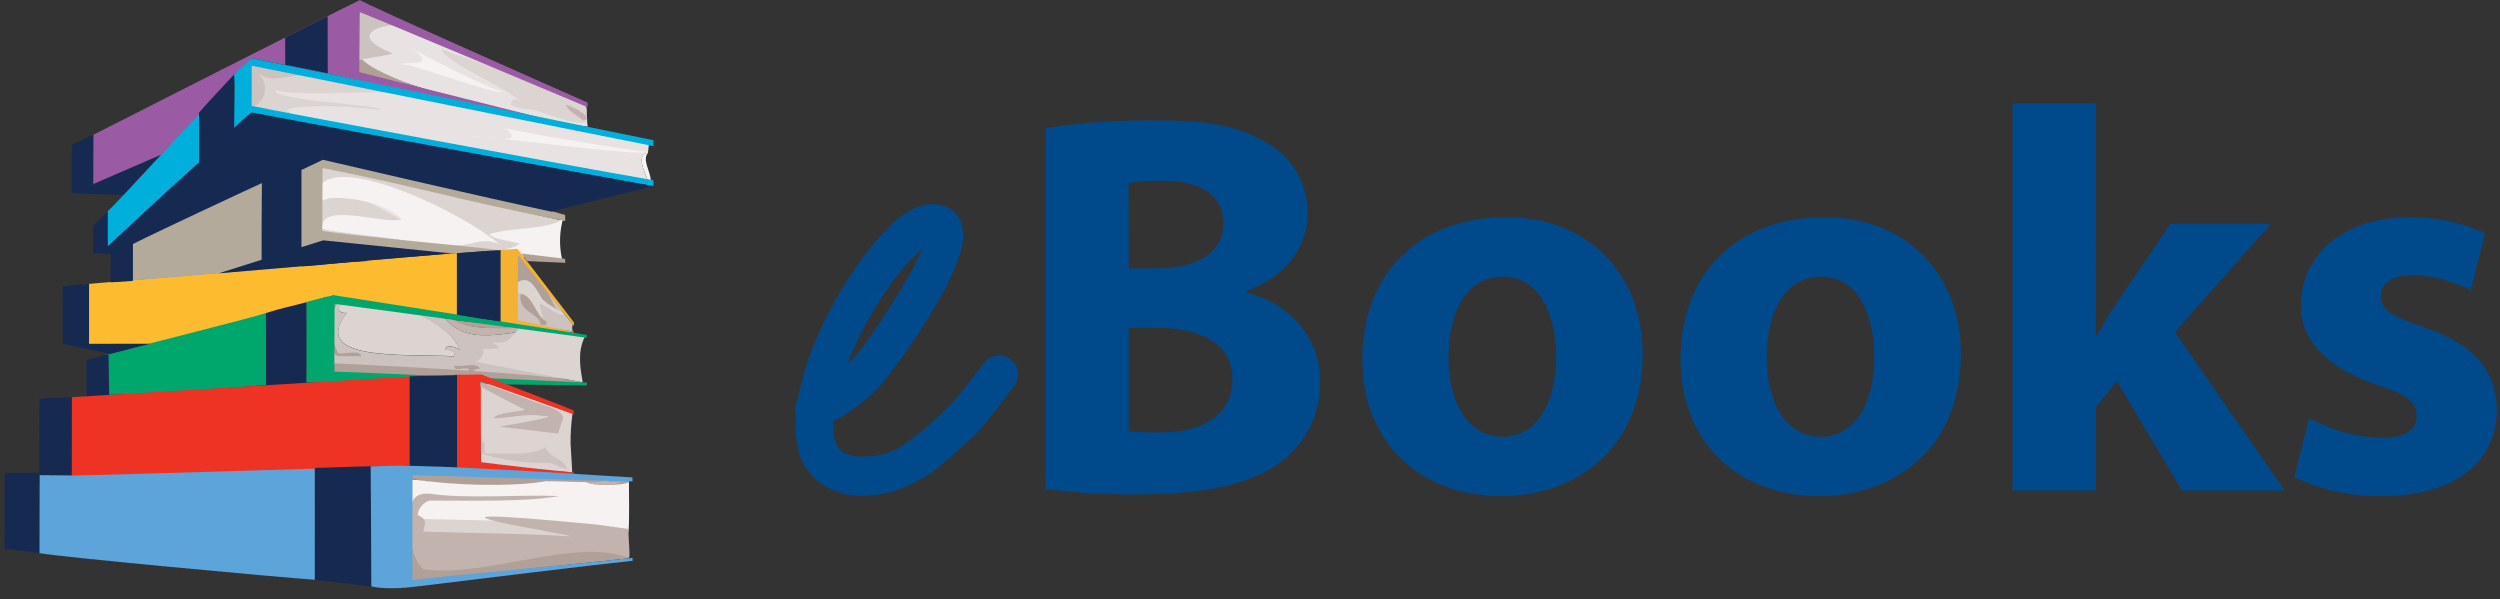 <svg width="171" height="41" viewBox="0 0 171 41" fill="none" xmlns="http://www.w3.org/2000/svg">
    <rect x="0" y="0" width="171" height="41" fill="#333333" stroke="none"/>
    <g clip-path="url(#clip0_2028_8923)">
        <path fill-rule="evenodd" clip-rule="evenodd" d="M24.515 3.736C24.715 3.024 25.693 1.406 26.528 1.381C28.783 2.428 37.128 5.64 39.249 6.939C40.468 7.939 40.052 8.024 40.202 8.651C39.805 8.724 34.934 7.658 33.6 7.255C32.05 7.078 30.539 6.444 29.129 6.11C26.817 5.388 24.887 4.695 24.515 3.736Z" fill="#E8E3E2"/>
        <path fill-rule="evenodd" clip-rule="evenodd" d="M22.743 2.983V4.691C21.67 4.71 21.095 4.187 19.971 4.263C20.505 3.421 21.775 3.351 22.743 2.983Z" fill="#8C6D85"/>
        <path fill-rule="evenodd" clip-rule="evenodd" d="M34.095 26.566H32.708V29.987C32.454 29.133 32.196 26.443 32.904 25.926C33.225 26.213 33.927 26.096 34.095 26.566Z" fill="#B1A097"/>
        <path fill-rule="evenodd" clip-rule="evenodd" d="M28.215 3.329C28.443 3.509 33.867 6.306 34.324 6.236C34.435 6.712 27.532 4.105 27.513 4.442C27.36 4.105 30.11 4.745 28.215 3.329Z" fill="#F5F2F1"/>
        <path fill-rule="evenodd" clip-rule="evenodd" d="M22.546 14.525C22.807 14.074 22.448 13.895 22.743 13.245C25.455 13.45 27.681 14.191 28.878 16.026C27.706 16.417 26.512 15.777 25.703 16.026C24.677 15.503 22.896 15.79 22.546 14.525Z" fill="#E8E3E2"/>
        <path fill-rule="evenodd" clip-rule="evenodd" d="M32.047 16.877C32.047 17.234 31.498 17 31.453 17.306H30.463C30.507 16.644 31.447 16.947 32.047 16.877Z" fill="#B1A097"/>
        <path fill-rule="evenodd" clip-rule="evenodd" d="M31.256 17.306C31.364 18.756 31.406 20.579 31.498 21.597C29.818 21.351 23.28 20.336 22.346 20.301C20.956 20.777 11.423 23.328 9.149 23.811C9.016 23.811 6.292 23.861 5.742 23.58C5.695 22.53 5.701 20.913 5.72 19.447C6.549 19.362 30.983 17.306 31.256 17.306Z" fill="#FDBB30"/>
        <path fill-rule="evenodd" clip-rule="evenodd" d="M22.743 20.516H23.337C23.493 20.563 23.728 20.516 23.734 20.727C22.422 20.314 23.007 21.941 22.546 22.439V20.516H22.743Z" fill="#B1A097"/>
        <path fill-rule="evenodd" clip-rule="evenodd" d="M18.19 21.411V26.339C18.126 26.339 10.82 26.932 7.104 27.017V24.321C8.206 23.984 17.202 21.758 18.19 21.411Z" fill="#00A76D"/>
        <path fill-rule="evenodd" clip-rule="evenodd" d="M5.914 27.086C5.914 26.336 5.914 25.422 5.914 24.624C6.571 24.463 6.78 24.365 7.425 24.236C7.441 25.182 7.466 27.074 7.466 27.017C7.038 27.017 6.418 27.102 5.914 27.086Z" fill="#162951"/>
        <path fill-rule="evenodd" clip-rule="evenodd" d="M28.681 24.791H29.275C29.32 25.106 29.866 24.867 29.869 25.22H28.484V25.005C28.605 24.99 28.719 24.99 28.681 24.791Z" fill="#8C6D85"/>
        <path fill-rule="evenodd" clip-rule="evenodd" d="M29.275 24.791C29.748 24.92 30.71 24.523 30.863 25.005V25.22H29.872C29.866 24.867 29.32 25.1 29.275 24.791Z" fill="#B1A097"/>
        <path fill-rule="evenodd" clip-rule="evenodd" d="M27.097 32.985H28.287C26.906 32.985 27.316 34.474 26.9 35.268C26.838 34.502 26.904 33.73 27.097 32.985Z" fill="#B1A097"/>
        <path fill-rule="evenodd" clip-rule="evenodd" d="M27.976 32.676C27.732 31.831 32.187 32.601 34.168 32.601C36.28 32.601 38.373 32.783 40.487 32.783C40.716 32.812 41.046 32.755 41.081 32.947H37.121C34.216 32.84 30.59 33.502 27.976 32.676Z" fill="#B1A097"/>
        <path fill-rule="evenodd" clip-rule="evenodd" d="M30.666 33.14C30.942 32.768 41.535 32.771 43.009 32.878C43.009 32.935 43.009 33.26 43.009 33.313H41.821C41.573 33.313 30.93 33.14 30.666 33.14Z" fill="#B1A097"/>
        <path fill-rule="evenodd" clip-rule="evenodd" d="M12.646 38.692C13.312 38.796 14.487 38.481 14.824 38.856C14.154 38.755 12.985 39.067 12.646 38.692Z" fill="#8C6D85"/>
        <path fill-rule="evenodd" clip-rule="evenodd" d="M24.556 3.818C25.192 4.71 27.116 5.395 29.32 6.258C28.945 6.303 26.703 5.748 26.347 5.776C25.83 5.193 24.814 6.17 24.474 5.395C24.487 5.325 24.556 3.887 24.556 3.818Z" fill="#B1A097"/>
        <path fill-rule="evenodd" clip-rule="evenodd" d="M24.515 4.137C24.515 3.481 24.49 1.725 24.579 0.772C24.814 0.877 26.801 1.51 26.951 1.718C26.116 1.744 23.674 2.324 26.855 3.664C26.855 3.73 24.515 4.067 24.515 4.137Z" fill="#CCC2BF"/>
        <path fill-rule="evenodd" clip-rule="evenodd" d="M34.937 7.157C35.045 6.712 35.254 6.703 35.531 6.943C35.381 6.312 30.148 4.2 30.228 3.329C30.599 3.645 36.998 5.536 37.156 6.06C40.808 7.097 40.014 7.198 40.154 8.16C40.176 8.916 36.782 7.583 36.718 7.583C36.172 7.387 35.324 7.516 34.937 7.157Z" fill="#DBD4D1"/>
        <path fill-rule="evenodd" clip-rule="evenodd" d="M22.94 2.768C23.045 3.509 22.648 4.796 23.337 4.906C22.337 5.196 20.559 4.487 19.377 4.275C20.187 3.355 21.517 3.011 22.94 2.768ZM19.971 4.263C21.095 4.187 21.67 4.71 22.743 4.691V2.983C21.775 3.352 20.505 3.421 19.971 4.263Z" fill="#515B64"/>
        <path fill-rule="evenodd" clip-rule="evenodd" d="M8.689 17.949C8.343 17.215 7.774 16.625 9.083 16.666C8.956 16.884 8.629 16.887 8.689 17.297V17.949Z" fill="#515B64"/>
        <path fill-rule="evenodd" clip-rule="evenodd" d="M17.101 6.946C17.132 5.946 17.856 5.814 17.548 4.811C18.336 5.174 19.657 4.928 20.724 4.975C22.013 5.007 28.834 6.552 29.837 6.867C27.389 6.892 26.484 7.113 25.204 6.741C24.979 7.498 28.646 7.926 27.833 8.226C28.17 9.001 19.009 7.34 19.762 7.671V7.882C18.787 7.753 17.183 8.065 17.101 6.946Z" fill="#DBD4D1"/>
        <path fill-rule="evenodd" clip-rule="evenodd" d="M38.7 7.173C39.189 7.252 40.738 8.1 39.887 8.242C39.497 7.882 38.941 7.699 38.7 7.173Z" fill="#C2B3AF"/>
        <path fill-rule="evenodd" clip-rule="evenodd" d="M13.633 7.696C13.633 8.078 13.633 10.181 13.633 11.108C11.451 13.078 9.524 14.891 7.352 16.881C7.352 16.25 7.352 15.184 7.352 14.465C8.101 13.791 13.319 8.043 13.633 7.696Z" fill="#00AFDB"/>
        <path fill-rule="evenodd" clip-rule="evenodd" d="M38.23 15.531C37.296 16.231 35.232 15.714 34.073 16.162C34.413 16.477 34.797 16.089 35.461 16.376C35.461 16.448 36.55 16.934 36.55 17.007C35.733 17.137 34.905 17.178 34.08 17.13C33.289 17.199 33.032 16.969 32.152 17.13C31.552 16.928 30.647 16.379 30.332 16.357C30.266 16.357 28.58 14.09 30.228 14.806C27.37 12.838 26.363 13.229 22.413 12.419C24.496 13.277 28.957 15.935 29.716 16.322C28.129 16.953 23.547 16.549 21.873 15.862C21.556 15.071 22.016 12.526 21.984 11.423L22.461 11.476C28.878 11.896 32.571 13.898 38.465 15.08C38.433 15.25 38.351 15.407 38.23 15.531Z" fill="#DBD4D1"/>
        <path fill-rule="evenodd" clip-rule="evenodd" d="M28.484 16.666C27.719 16.281 22.854 15.938 22.006 15.638C21.857 13.746 26.331 15.396 27.506 15.008C26.036 13.551 22.394 13.277 22.134 13.746C22.04 13.671 21.965 13.576 21.911 13.468C21.858 13.361 21.829 13.243 21.826 13.123C21.823 13.003 21.846 12.884 21.894 12.774C21.942 12.664 22.012 12.566 22.102 12.485C23.94 10.928 31.52 14.478 34.168 16.707C32.523 15.991 32.041 17.363 28.675 16.688L28.484 16.666Z" fill="#F5F2F1"/>
        <path fill-rule="evenodd" clip-rule="evenodd" d="M38.039 17.716C37.173 17.261 36.397 16.655 35.746 15.928C36.429 15.597 38.265 15.562 38.557 14.812C38.266 15.761 38.228 16.767 38.446 17.735C38.31 17.742 38.174 17.736 38.039 17.716Z" fill="#F5F2F1"/>
        <path fill-rule="evenodd" clip-rule="evenodd" d="M36.004 17.587C35.482 17.565 34.982 17.376 34.578 17.048C34.928 16.986 35.262 16.854 35.559 16.66C34.749 16.455 33.806 16.363 33.467 16.029C34.626 15.569 37.563 15.714 38.5 14.998C38.5 15.068 38.058 15.629 38.058 15.685C37.763 16.439 36.559 15.667 35.877 16.001C36.599 16.632 37.369 17.205 38.182 17.716C38.049 17.719 36.169 17.625 36.004 17.587Z" fill="#F5F2F1"/>
        <path fill-rule="evenodd" clip-rule="evenodd" d="M38.496 21.238C37.061 21.282 36.629 18.782 35.432 19.491C35.324 18.98 35.115 17.448 35.556 17.416C36.382 18.094 37.779 20.446 38.496 21.238Z" fill="#B1A097"/>
        <path fill-rule="evenodd" clip-rule="evenodd" d="M35.305 19.74C35.502 19.74 36.975 20.503 37.172 20.503C37.067 20.33 38.331 21.701 38.382 21.367C37.976 21.31 37.506 20.03 37.506 19.961C37.858 20.506 38.969 21.95 39.182 22.19C39.121 22.346 39.121 22.519 39.182 22.675C38.458 22.534 36.007 22.203 35.337 22.004C35.334 21.928 35.305 19.813 35.305 19.74Z" fill="#CCC2BF"/>
        <path fill-rule="evenodd" clip-rule="evenodd" d="M35.372 19.314C36.569 18.605 36.747 20.509 37.655 20.891C37.925 21.067 38.306 21.263 38.541 21.411C38.496 21.906 36.874 20.595 36.979 20.781C36.782 20.781 37.353 22.133 37.153 22.133C36.359 21.711 36.201 20.349 35.372 19.958V19.314Z" fill="#DBD4D1"/>
        <path fill-rule="evenodd" clip-rule="evenodd" d="M30.86 25.22V25.005H31.056C31.025 25.469 31.758 25.103 32.047 25.22V25.431C31.412 25.248 31.434 25.768 31.056 25.86C30.888 25.898 30.869 25.778 30.86 25.645C31.107 25.592 31.059 25.22 30.86 25.22Z" fill="#8C6D85"/>
        <path fill-rule="evenodd" clip-rule="evenodd" d="M30.463 21.799H30.86C32.13 22.455 32.803 22.43 34.619 22.43C35.254 22.19 35.067 22.411 35.807 22.43V22.644C33.581 23.003 31.685 23.297 30.463 21.799Z" fill="#C2B3AF"/>
        <path fill-rule="evenodd" clip-rule="evenodd" d="M30.463 21.799C31.685 23.297 33.581 23.003 35.807 22.653C35.153 23.312 35.321 23.543 34.026 23.508C34.911 23.924 34.394 23.968 33.435 23.933C33.473 24.224 34.254 24.334 33.435 24.365C34.626 25.507 37.198 25.311 38.623 25.91C36.867 25.954 23.064 25.04 22.594 24.911C22.362 24.596 22.892 23.274 22.546 23.082C22.781 22.802 22.623 22.745 22.546 22.452C23.007 21.953 22.423 20.326 23.734 20.74C24.144 20.869 23.28 20.68 23.137 21.172C23.099 21.31 23.639 21.506 23.734 21.38C21.156 24.734 27.468 24.201 31.056 24.378C31.149 23.921 30.774 23.968 30.463 23.946C30.514 23.448 31.333 23.826 31.453 23.946C30.936 22.685 29.615 22.023 28.484 21.38C29.177 21.48 29.98 21.465 30.463 21.799Z" fill="#CCC2BF"/>
        <path fill-rule="evenodd" clip-rule="evenodd" d="M35.051 22.467C33.235 22.448 32.092 22.505 30.821 21.837C32.057 22.079 33.956 22.073 35.051 22.467Z" fill="#B1A097"/>
        <path fill-rule="evenodd" clip-rule="evenodd" d="M32.482 24.734C32.578 24.715 32.669 24.677 32.75 24.622C32.83 24.568 32.899 24.497 32.951 24.415C33.003 24.333 33.038 24.241 33.054 24.146C33.069 24.05 33.065 23.952 33.041 23.858C33.994 23.892 34.518 23.858 33.635 23.432C34.93 23.464 34.759 23.233 35.416 22.578V22.36C35.372 22.256 39.843 22.991 39.998 23.044C39.478 24.082 39.7 25.229 39.859 26.159" fill="#DBD4D1"/>
        <path fill-rule="evenodd" clip-rule="evenodd" d="M28.288 25.86V31.633C29.488 32.128 29.701 31.516 31.056 31.422V29.07" fill="#515B64"/>
        <path fill-rule="evenodd" clip-rule="evenodd" d="M7.301 32.276C9.877 32.206 12.274 31.942 15.024 32.062C13.7 32.692 11.001 31.85 9.68 32.487H9.483C8.813 32.352 7.641 32.765 7.301 32.276Z" fill="#515B64"/>
        <path fill-rule="evenodd" clip-rule="evenodd" d="M37.985 28.215C38.052 29.07 37.35 29.085 37.391 29.924C37.223 29.962 37.204 29.839 37.194 29.706H36.797C37.433 29.151 35.337 27.689 35.035 26.787C35.835 27.061 37.506 27.544 38.211 27.925C37.75 27.994 37.029 27.963 36.801 27.786C36.508 27.878 36.877 28.061 36.801 28.417C37.264 28.429 37.379 28.061 37.985 28.215Z" fill="#CCC2BF"/>
        <path fill-rule="evenodd" clip-rule="evenodd" d="M32.781 25.936C33.241 25.936 39.014 28.199 39.166 28.247C39.067 28.944 39.021 29.648 39.027 30.353C39.068 30.838 39.141 32.386 39.141 32.317C37.258 32.172 34.324 31.967 32.898 31.661C32.889 31.321 32.781 27.07 32.781 25.936Z" fill="#DBD4D1"/>
        <path fill-rule="evenodd" clip-rule="evenodd" d="M38.827 32.071C38.192 32.036 38.207 31.794 37.49 31.648C35.947 31.697 34.407 31.484 32.936 31.018V30.163C33.232 30.204 33.12 30.681 33.136 31.018C34.622 30.986 36.359 31.223 37.293 30.592C37.63 31.358 38.487 31.295 38.827 32.071Z" fill="#CCC2BF"/>
        <path fill-rule="evenodd" clip-rule="evenodd" d="M27.097 32.825V32.985C26.905 33.73 26.838 34.502 26.9 35.268V35.583C26.779 36.772 27.052 37.633 27.097 38.679V39.178C26.652 37.532 26.354 34.423 27.097 32.825Z" fill="#85AACC"/>
        <path fill-rule="evenodd" clip-rule="evenodd" d="M2.751 32.661C3.037 32.408 3.761 32.516 4.339 32.497C4.637 32.528 5.072 32.44 5.133 32.661C4.348 32.721 3.227 32.512 2.757 32.825L2.751 32.661Z" fill="#85AACC"/>
        <path fill-rule="evenodd" clip-rule="evenodd" d="M39.725 37.103C39.344 36.384 28.773 37.103 28.526 36.267C28.865 36.267 28.646 35.344 28.726 35.136C28.792 35.136 37.144 34.625 37.21 34.625C37.21 34.678 39.725 36.775 39.725 37.103Z" fill="#DBD4D1"/>
        <path fill-rule="evenodd" clip-rule="evenodd" d="M28.145 39.755C28.176 39.565 28.224 39.401 28.072 39.364C28.024 38.314 27.754 37.453 27.868 36.267C28.351 37.068 28.23 38.071 29.059 38.875C33.473 39.452 39.271 36.472 42.869 37.929C42.802 37.929 42.989 38.2 42.926 38.2" fill="#B1A097"/>
        <path fill-rule="evenodd" clip-rule="evenodd" d="M6.907 38.203C8.448 38.184 9.937 38.203 11.064 38.534C9.661 38.437 8.12 38.465 6.907 38.203Z" fill="#8C6D85"/>
        <path fill-rule="evenodd" clip-rule="evenodd" d="M20.727 5.152C19.647 5.104 18.717 5.745 17.602 5C17.786 5.14 17.931 5.324 18.022 5.535C18.113 5.746 18.148 5.977 18.123 6.205C18.099 6.433 18.015 6.651 17.88 6.838C17.745 7.025 17.564 7.174 17.355 7.271C16.907 7.11 17.129 4.893 17.008 4.382C17.262 4.086 18.028 4.638 18.555 4.635C19.314 4.597 20.068 4.776 20.727 5.152Z" fill="#CCC2BF"/>
        <path fill-rule="evenodd" clip-rule="evenodd" d="M19.774 7.898V7.687C19.022 7.371 21.629 6.996 25.919 7.513C26.735 7.198 18.596 6.921 18.822 6.167C20.092 6.539 23.826 6.322 26.271 6.296C31.815 7.22 35.102 7.816 40.411 8.998C41.519 9.585 43.336 9.235 44.384 9.887C44.384 9.957 44.32 10.395 44.32 10.464C43.402 10.581 44.222 12.003 44.32 12.391C42.789 12.186 41.27 11.9 39.77 11.533C33.057 10.37 26.293 9.266 19.774 7.898Z" fill="#E8E3E2"/>
        <path fill-rule="evenodd" clip-rule="evenodd" d="M44.32 12.378C44.222 11.99 43.402 10.568 44.32 10.452C43.91 10.959 44.492 11.691 44.52 12.378H44.32Z" fill="#F5F2F1"/>
        <path fill-rule="evenodd" clip-rule="evenodd" d="M6.33 12.64C6.295 11.801 6.33 9.802 6.33 9.247C6.647 9.08 23.159 0.7 24.623 0C24.607 0.132 40.192 7.018 40.192 7.018V7.334C40.192 7.334 24.604 0.772 24.604 0.836C24.604 0.984 24.576 4.934 24.576 4.934L40.224 8.863V8.992C40.224 8.992 25.992 5.782 24.706 5.552C24.41 5.445 17.218 3.976 17.218 3.976C17.218 3.976 9.781 11.889 8.438 13.324C7.835 13.141 6.85 12.873 6.33 12.64Z" fill="#9B5BA4"/>
        <path fill-rule="evenodd" clip-rule="evenodd" d="M38.655 14.702C38.664 14.84 38.664 14.979 38.655 15.118C31.669 13.762 28.621 12.785 22.067 11.492C22.067 12.044 22.045 14.267 22.045 15.793C24.22 16.159 32.587 16.874 33.975 17.095C31.482 17.41 22.226 17.691 20.555 17.524C20.555 17.098 20.384 11.927 20.355 11.423C20.736 11.202 22.162 10.691 22.943 10.792C27.052 11.432 38.465 14.639 38.655 14.702Z" fill="#B4AA9C"/>
        <path fill-rule="evenodd" clip-rule="evenodd" d="M25.118 20.941C26.414 20.897 27.357 21.231 28.484 21.367C29.615 21.998 30.936 22.675 31.453 23.933C31.333 23.814 30.501 23.435 30.463 23.933C30.78 23.956 31.148 23.908 31.056 24.365C27.468 24.189 21.155 24.722 23.734 21.367C23.639 21.493 23.099 21.301 23.137 21.159C23.264 20.478 24.388 21.086 25.118 20.941Z" fill="#DBD4D1"/>
        <path fill-rule="evenodd" clip-rule="evenodd" d="M23.137 24.359C22.753 24.255 22.067 23.413 22.546 23.076C22.892 23.268 22.908 23.823 23.137 24.145C23.613 24.274 24.572 23.873 24.725 24.359H23.137Z" fill="#B1A097"/>
        <path fill-rule="evenodd" clip-rule="evenodd" d="M25.842 25.642C24.838 25.678 23.833 25.651 22.832 25.56C22.857 25.325 22.863 25.087 22.851 24.851C23.15 24.876 37.931 25.507 39.805 26.159C39.843 26.345 25.963 25.62 25.842 25.642Z" fill="#B1A097"/>
        <path fill-rule="evenodd" clip-rule="evenodd" d="M32.838 25.22C32.463 25.169 32.403 25.463 32.047 25.431V25.22C31.758 25.103 31.025 25.469 31.056 25.005C31.593 25.138 32.628 24.734 32.838 25.22Z" fill="#B1A097"/>
        <path fill-rule="evenodd" clip-rule="evenodd" d="M37.334 32.916C38.388 32.916 39.049 32.973 40.103 32.973C40.446 33.244 42.675 33.231 43.018 32.973C43.018 33.31 43.059 35.81 42.993 36.277C42.821 37.409 39.722 35.905 37.941 35.791C34.657 35.577 31.196 35.571 28.043 35.476C28.183 34.713 27.655 32.954 28.106 32.774C30.926 33.187 34.867 33.335 37.334 32.916Z" fill="#F5F2F1"/>
        <path fill-rule="evenodd" clip-rule="evenodd" d="M40.1 32.963H40.894C41.434 32.963 41.291 32.689 41.684 32.963H42.478C42.135 33.231 40.443 33.231 40.1 32.963Z" fill="#C2B3AF"/>
        <path fill-rule="evenodd" clip-rule="evenodd" d="M21.527 31.995C21.527 32.106 21.543 37.374 21.543 39.657C19.19 39.496 3.824 38.08 2.681 37.828C2.681 37.068 2.681 32.951 2.703 32.355C3.945 32.355 17.51 32.002 21.527 31.995Z" fill="#5CA4D9"/>
        <path fill-rule="evenodd" clip-rule="evenodd" d="M16.008 5.127C16.351 4.736 17.199 3.979 17.199 3.979L44.695 9.591C44.695 9.591 44.695 9.831 44.695 9.995C44.149 9.897 17.215 4.493 17.215 4.493C17.215 4.493 17.215 7.072 17.215 7.242C18.533 7.535 37.985 11.164 44.695 12.328V12.734C37.35 11.432 24.518 9.112 17.205 7.74C16.701 8.169 16.608 8.267 16.011 8.756C15.954 7.469 16.107 6.211 16.008 5.127Z" fill="#00AFDB"/>
        <path fill-rule="evenodd" clip-rule="evenodd" d="M20.736 18.192C16.802 18.526 12.566 18.911 9.073 19.179C9.041 18.927 9.073 17.013 9.073 16.59C11.109 15.569 17.012 12.895 17.993 12.378C17.993 14.008 18.114 15.499 18.19 17.007" fill="#B4AA9C"/>
        <path fill-rule="evenodd" clip-rule="evenodd" d="M6.38 17.3C6.38 16.568 6.38 16.187 6.38 15.433C6.653 15.15 6.923 14.878 7.362 14.465C7.362 15.055 7.362 15.972 7.362 16.855C9.584 14.787 11.382 13.097 13.611 11.111V7.709C14.335 6.87 15.198 5.975 16.015 5.089C16.015 6.246 16.043 7.422 16.015 8.756C16.39 8.377 16.788 8.02 17.205 7.687C24.626 9.105 42.148 12.255 44.692 12.731C42.237 13.33 40.586 13.734 37.706 14.475C33.543 13.605 22.083 10.928 22.083 10.928C22.083 10.928 21.279 11.319 20.619 11.625C20.619 12.195 20.619 16.039 20.619 16.918C21.616 17.205 23.893 17.47 25.08 17.864C23.67 17.912 21.74 18.16 20.752 18.217C19.301 17.965 18.31 17.984 17.894 17.826C17.894 16.398 17.894 13.813 17.913 12.523C17.415 12.744 11.115 15.676 9.089 16.691C9.089 18.372 9.089 18.643 9.089 19.214L7.552 19.314L7.571 17.372" fill="#162951"/>
        <path fill-rule="evenodd" clip-rule="evenodd" d="M34.025 17.108C34.514 17.085 35 17.051 35.391 17.019C35.791 17.536 38.884 21.547 39.262 22.064C39.262 22.187 39.262 22.281 39.262 22.281C39.262 22.281 36.004 18.189 35.429 17.423C35.429 17.886 35.407 21.052 35.429 21.9C36.572 22.149 38.369 22.53 39.239 22.691C39.239 22.764 39.239 22.587 39.239 22.764C38.842 22.764 34.594 22.133 34.159 22.035C33.752 20.5 33.946 18.577 34.025 17.108Z" fill="#F3B232"/>
        <path fill-rule="evenodd" clip-rule="evenodd" d="M18.19 21.411C19.285 21.058 19.977 20.945 20.965 20.67C20.965 22.376 20.965 26.09 20.965 26.159C19.971 26.244 19.174 26.276 18.202 26.339L18.19 21.411Z" fill="#162951"/>
        <path fill-rule="evenodd" clip-rule="evenodd" d="M20.962 20.658C21.673 20.45 22.203 20.367 22.867 20.166C22.905 20.595 22.867 24.296 22.867 25.415C24.102 25.444 39.062 26.109 40.148 26.172V26.358C39.916 26.358 21.803 26.159 20.959 26.159C20.981 24.618 20.962 22.221 20.962 20.658Z" fill="#00A66E"/>
        <path fill-rule="evenodd" clip-rule="evenodd" d="M39.239 28.076C39.239 28.158 39.239 28.228 39.239 28.344C38.195 27.963 33.711 26.367 32.889 26.081C32.889 27.364 32.889 31.34 32.889 31.611C34.514 31.828 37.534 32.159 39.255 32.314C39.255 32.459 39.255 32.459 39.255 32.585C37.204 32.421 32.409 32.125 31.152 32.049C31.152 31.295 31.069 26.689 31.069 25.633C31.387 25.633 32.371 25.633 32.911 25.611C33.409 25.803 39.02 27.966 39.239 28.076Z" fill="#EE3224"/>
        <path fill-rule="evenodd" clip-rule="evenodd" d="M28.049 25.75C28.017 27.641 28.081 30.665 28.049 31.857C27.786 31.857 7.092 32.506 4.869 32.528C4.869 30.952 4.869 28.723 4.869 27.168" fill="#EE3224"/>
        <path fill-rule="evenodd" clip-rule="evenodd" d="M31.26 25.658V32.062C29.84 31.97 29.281 31.951 28.021 31.869V25.743C28.926 25.696 30.85 25.671 31.26 25.658Z" fill="#162951"/>
        <path fill-rule="evenodd" clip-rule="evenodd" d="M21.556 32.008C22.438 31.986 24.379 31.907 25.404 31.894C25.404 33.364 25.404 40.004 25.404 40.114C23.848 39.925 22.404 39.751 21.533 39.669C21.54 38.982 21.556 32.443 21.556 32.008Z" fill="#162951"/>
        <path fill-rule="evenodd" clip-rule="evenodd" d="M29.164 33.764H29.361C31.936 34.146 35.365 33.818 38.268 33.928C35.797 34.35 32.72 34.221 29.361 34.243C29.149 34.315 28.962 34.444 28.822 34.618C28.682 34.791 28.595 35 28.57 35.221C29.186 35.558 29.104 35.599 28.964 36.362C32.117 36.469 35.578 36.475 38.865 36.677C40.643 36.794 23.94 34.256 40.697 35.87C41.307 35.93 42.92 36.185 42.993 36.185C42.964 36.879 43.148 38.206 42.993 38.169C39.392 36.715 33.371 39.521 28.957 38.944C28.129 38.137 28.249 37.138 27.773 36.334V36.018C28.195 35.249 27.783 33.77 29.164 33.764Z" fill="#C2B3AF"/>
        <path fill-rule="evenodd" clip-rule="evenodd" d="M43.269 38.358C40.446 38.657 32.739 39.597 28.345 40.136C26.808 40.319 25.782 40.215 25.398 40.105C25.398 39.124 25.369 32.683 25.353 31.907C25.503 31.907 26.703 31.828 28.211 31.863C32.908 31.961 42.183 32.61 43.26 32.654C43.26 32.796 43.26 32.783 43.26 32.929C42.529 32.929 28.284 32.493 28.218 32.493C28.218 33.339 28.195 37.938 28.218 39.669C33.317 39.105 38.087 38.724 43.266 38.156" fill="#5CA4D9"/>
        <path fill-rule="evenodd" clip-rule="evenodd" d="M37.563 27.827C37.919 27.982 38.554 28.206 38.516 28.672C38.449 28.672 38.22 29.65 38.157 29.65C38.023 29.65 34.368 29.196 34.235 29.196C34.08 29.148 37.531 28.669 37.525 28.461H37.128C36.22 28.231 34.613 28.625 33.768 28.615C33.848 28.25 35.648 28.124 35.94 28.032C36.156 28.199 32.867 26.456 32.867 26.456C32.867 26.456 32.867 26.197 32.867 26.14C32.968 26.096 37.334 27.827 37.563 27.827Z" fill="#C2B3AF"/>
        <path fill-rule="evenodd" clip-rule="evenodd" d="M35.61 20.087C36.509 20.245 36.594 21.591 37.391 22.01V22.225H36.998C36.76 21.269 35.429 21.411 35.61 20.087Z" fill="#B1A097"/>
        <path fill-rule="evenodd" clip-rule="evenodd" d="M2.684 32.5L4.907 32.519L4.917 27.152L2.7 27.272L2.684 32.5Z" fill="#162951"/>
        <path d="M40.132 23.104L22.524 20.736L22.842 20.194L40.145 22.909L40.132 23.104Z" fill="#00A66E"/>
        <path fill-rule="evenodd" clip-rule="evenodd" d="M0.309 37.525L2.694 37.834L2.703 32.336L0.319 32.342L0.309 37.525Z" fill="#162951"/>
        <path fill-rule="evenodd" clip-rule="evenodd" d="M4.288 23.508C4.272 22.634 4.288 20.818 4.288 19.582C4.878 19.507 5.345 19.456 6.091 19.409C6.091 20.159 6.091 23 6.091 23.568C5.669 23.568 4.774 23.53 4.288 23.508Z" fill="#162951"/>
        <path fill-rule="evenodd" clip-rule="evenodd" d="M7.514 24.205L4.31 23.517L10.28 23.511L7.514 24.205Z" fill="#162951"/>
        <path fill-rule="evenodd" clip-rule="evenodd" d="M34.241 17.108C34.241 17.795 34.241 20.598 34.241 21.994C32.895 21.799 32.501 21.736 31.25 21.525C31.25 19.592 31.25 19.261 31.25 17.331C32.339 17.234 34.041 17.108 34.241 17.108Z" fill="#162951"/>
        <path fill-rule="evenodd" clip-rule="evenodd" d="M14.951 18.697L22.102 16.439L30.86 17.334L14.951 18.697Z" fill="#162951"/>
        <path fill-rule="evenodd" clip-rule="evenodd" d="M35.667 17.341L38.649 17.703L38.671 17.978L36.061 17.858L35.667 17.341Z" fill="#B1A097"/>
        <path fill-rule="evenodd" clip-rule="evenodd" d="M6.38 12.596L4.907 13.217V9.913L6.39 9.213L6.38 12.596Z" fill="#162951"/>
        <path fill-rule="evenodd" clip-rule="evenodd" d="M11.01 10.584L4.942 13.21L8.444 13.334L11.01 10.584Z" fill="#162951"/>
        <path fill-rule="evenodd" clip-rule="evenodd" d="M19.507 2.57L22.41 1.104L22.419 5.013L19.511 4.43L19.507 2.57Z" fill="#162951"/>
        <path fill-rule="evenodd" clip-rule="evenodd" d="M34.533 8.743C34.762 8.919 43.768 10.427 44.228 10.36C44.336 10.833 32.327 9.099 32.311 9.414C32.161 9.087 36.429 10.171 34.533 8.743Z" fill="#F5F2F1"/>
    </g>
    <path d="M55.144 27.601C55.352 26.457 55.666 25.334 56.082 24.247C56.931 22.054 58.067 19.981 59.459 18.082C60.029 17.283 60.669 16.537 61.372 15.85C61.904 15.305 62.559 14.895 63.284 14.654C63.654 14.553 64.046 14.566 64.408 14.691C64.581 14.752 64.739 14.851 64.868 14.98C64.998 15.109 65.098 15.265 65.16 15.437C65.302 16.031 65.263 16.653 65.048 17.225C64.735 18.156 64.332 19.054 63.843 19.907C62.877 21.618 61.8 23.266 60.621 24.839C59.545 26.378 58.083 27.611 56.38 28.415C56.326 28.962 56.351 29.515 56.454 30.055C56.493 30.327 56.587 30.589 56.728 30.825C56.87 31.061 57.058 31.266 57.28 31.43C57.918 31.785 58.653 31.93 59.379 31.843C60.273 31.823 61.147 31.57 61.912 31.109C62.841 30.498 63.713 29.807 64.52 29.044L65.309 28.261C65.532 28.039 65.762 27.792 65.986 27.533C66.16 27.338 66.322 27.133 66.47 26.917L67.091 26.134L67.805 25.203C67.852 25.131 67.915 25.07 67.99 25.025C68.064 24.981 68.147 24.953 68.233 24.944C68.323 24.93 68.414 24.935 68.501 24.957C68.589 24.979 68.671 25.019 68.743 25.073C68.816 25.125 68.878 25.192 68.923 25.27C68.968 25.348 68.995 25.434 69.003 25.523C69.017 25.613 69.01 25.703 68.984 25.79C68.959 25.876 68.914 25.956 68.854 26.023L68.177 26.917C67.99 27.205 67.783 27.479 67.556 27.737L67.029 28.409C66.805 28.68 66.569 28.945 66.333 29.192C66.055 29.481 65.76 29.755 65.451 30.012C64.799 30.628 64.21 31.134 63.744 31.522C63.157 31.964 62.522 32.338 61.85 32.638C61.11 32.992 60.309 33.201 59.49 33.255C58.465 33.381 57.428 33.145 56.56 32.589C56.192 32.341 55.88 32.021 55.642 31.649C55.404 31.277 55.245 30.86 55.175 30.425C55.041 29.726 55.016 29.011 55.1 28.304L55.063 28.267C55.011 28.16 54.99 28.041 55.005 27.922C55.019 27.804 55.067 27.693 55.144 27.601ZM63.887 15.98C63.784 15.957 63.677 15.97 63.583 16.017C63.11 16.191 62.685 16.471 62.341 16.837C61.681 17.463 61.081 18.149 60.546 18.884C59.224 20.684 58.151 22.652 57.355 24.734C57.093 25.409 56.867 26.096 56.678 26.794C57.792 26.044 58.77 25.112 59.571 24.038C60.694 22.494 61.73 20.891 62.676 19.235C63.128 18.478 63.504 17.679 63.8 16.849C63.897 16.57 63.927 16.272 63.887 15.98Z" fill="#004A8B" stroke="#004A8B" stroke-width="1.26" stroke-miterlimit="10"/>
    <path d="M78.93 8.73H78.932C82.4 8.73 84.426 9.064 86.184 10.075L86.196 10.082L86.208 10.088C87.04 10.507 87.737 11.149 88.219 11.941C88.702 12.733 88.951 13.643 88.939 14.567L88.938 14.567V14.574C88.938 16.54 87.778 18.418 85.095 19.433L84.772 19.555V19.901V20.012V20.399L85.147 20.496C87.855 21.196 89.802 23.227 89.802 26.177L89.802 26.181C89.808 27.139 89.593 28.085 89.171 28.947C88.75 29.809 88.133 30.563 87.37 31.151L87.368 31.152C85.639 32.497 82.724 33.316 77.74 33.316L77.735 33.316C75.829 33.334 73.923 33.23 72.031 33.004L72.037 9.183C74.321 8.873 76.625 8.722 78.93 8.73ZM76.706 18.36L76.707 18.859H77.206H79.069C80.645 18.859 81.912 18.541 82.8 17.922C83.709 17.288 84.182 16.364 84.182 15.277C84.182 14.202 83.747 13.319 82.918 12.722C82.112 12.143 80.983 11.867 79.632 11.867C78.792 11.851 77.952 11.904 77.121 12.026L76.693 12.089L76.694 12.522L76.706 18.36ZM76.706 29.5V29.955L77.159 29.998C77.912 30.069 78.668 30.095 79.423 30.074C80.768 30.073 82.094 29.814 83.1 29.16C84.136 28.488 84.797 27.419 84.797 25.924C84.797 24.49 84.123 23.458 83.054 22.809C82.016 22.18 80.627 21.922 79.156 21.922H77.206H76.706V22.422V29.5Z" fill="#004A8B" stroke="#004A8B"/>
    <path d="M111.857 24.21C111.857 27.417 110.717 29.706 109.03 31.199C107.332 32.7 105.037 33.433 102.677 33.433C100.103 33.433 97.858 32.594 96.261 31.084C94.668 29.577 93.683 27.367 93.683 24.549C93.683 21.722 94.619 19.435 96.227 17.855C97.836 16.273 100.162 15.358 103.018 15.358C105.694 15.358 107.896 16.275 109.428 17.819C110.961 19.364 111.857 21.57 111.857 24.21ZM98.575 24.395C98.575 26.022 98.916 27.496 99.614 28.581C100.325 29.684 101.405 30.376 102.801 30.376C104.114 30.376 105.173 29.723 105.882 28.634C106.58 27.562 106.939 26.078 106.939 24.358C106.939 22.963 106.667 21.509 106.023 20.385C105.367 19.241 104.309 18.421 102.801 18.421C101.25 18.421 100.169 19.246 99.501 20.402C98.846 21.537 98.575 23.001 98.575 24.395Z" fill="#004A8B" stroke="#004A8B"/>
    <path d="M133.621 24.21C133.621 27.417 132.48 29.706 130.791 31.199C129.093 32.7 126.798 33.433 124.441 33.433C121.867 33.433 119.622 32.594 118.025 31.084C116.432 29.577 115.447 27.367 115.447 24.549C115.447 21.722 116.383 19.435 117.99 17.854C119.599 16.273 121.923 15.358 124.776 15.358C127.456 15.358 129.659 16.275 131.192 17.819C132.725 19.364 133.621 21.57 133.621 24.21ZM120.339 24.395C120.339 26.022 120.678 27.496 121.376 28.581C122.086 29.685 123.167 30.376 124.565 30.376C125.881 30.376 126.94 29.723 127.648 28.634C128.346 27.562 128.704 26.078 128.704 24.358C128.704 22.964 128.432 21.51 127.789 20.385C127.134 19.241 126.076 18.421 124.565 18.421C123.014 18.421 121.933 19.246 121.265 20.402C120.61 21.537 120.339 23.001 120.339 24.395Z" fill="#004A8B" stroke="#004A8B"/>
    <path d="M142.848 22.983L142.847 23.483H143.348H143.422H143.723L143.864 23.217C144.256 22.477 144.686 21.758 145.153 21.062C145.153 21.062 145.154 21.061 145.154 21.061L148.729 15.808H154.219L148.388 22.374L148.128 22.668L148.351 22.991L155.315 33.051H149.537L145.218 25.804L144.848 25.184L144.398 25.748L142.97 27.536L142.86 27.673V27.848V33.051H138.16V7.565H142.86L142.848 22.983Z" fill="#004A8B" stroke="#004A8B"/>
    <path d="M158.274 29.335C159.702 30.009 161.255 30.389 162.839 30.45L162.849 30.45H162.858C163.759 30.45 164.485 30.307 164.998 29.972C165.549 29.614 165.798 29.074 165.798 28.458C165.798 28.174 165.755 27.894 165.632 27.625C165.508 27.355 165.318 27.125 165.068 26.923C164.587 26.535 163.843 26.215 162.793 25.863L162.792 25.863C160.933 25.246 159.697 24.455 158.933 23.599C158.176 22.752 157.865 21.821 157.881 20.865L157.881 20.865V20.856C157.881 19.295 158.543 17.936 159.728 16.957C160.918 15.974 162.662 15.358 164.833 15.358V15.358L164.838 15.357C166.4 15.34 167.947 15.638 169.386 16.233L168.662 19.135C167.522 18.632 166.293 18.351 165.041 18.31L165.033 18.309H165.025C164.273 18.309 163.617 18.458 163.134 18.784C162.629 19.125 162.346 19.641 162.346 20.258C162.346 20.553 162.406 20.837 162.557 21.104C162.707 21.368 162.927 21.584 163.198 21.773C163.723 22.141 164.529 22.468 165.65 22.858L165.652 22.858C167.35 23.441 168.487 24.146 169.207 24.98C169.915 25.802 170.254 26.788 170.281 28.013C170.28 29.584 169.675 30.915 168.481 31.865C167.274 32.826 165.418 33.433 162.864 33.433V33.433L162.855 33.433C161.016 33.468 159.194 33.098 157.519 32.353L158.274 29.335Z" fill="#004A8B" stroke="#004A8B"/>
    <defs>
        <clipPath id="clip0_2028_8923">
            <rect width="45" height="41" fill="white"/>
        </clipPath>
    </defs>
</svg>
